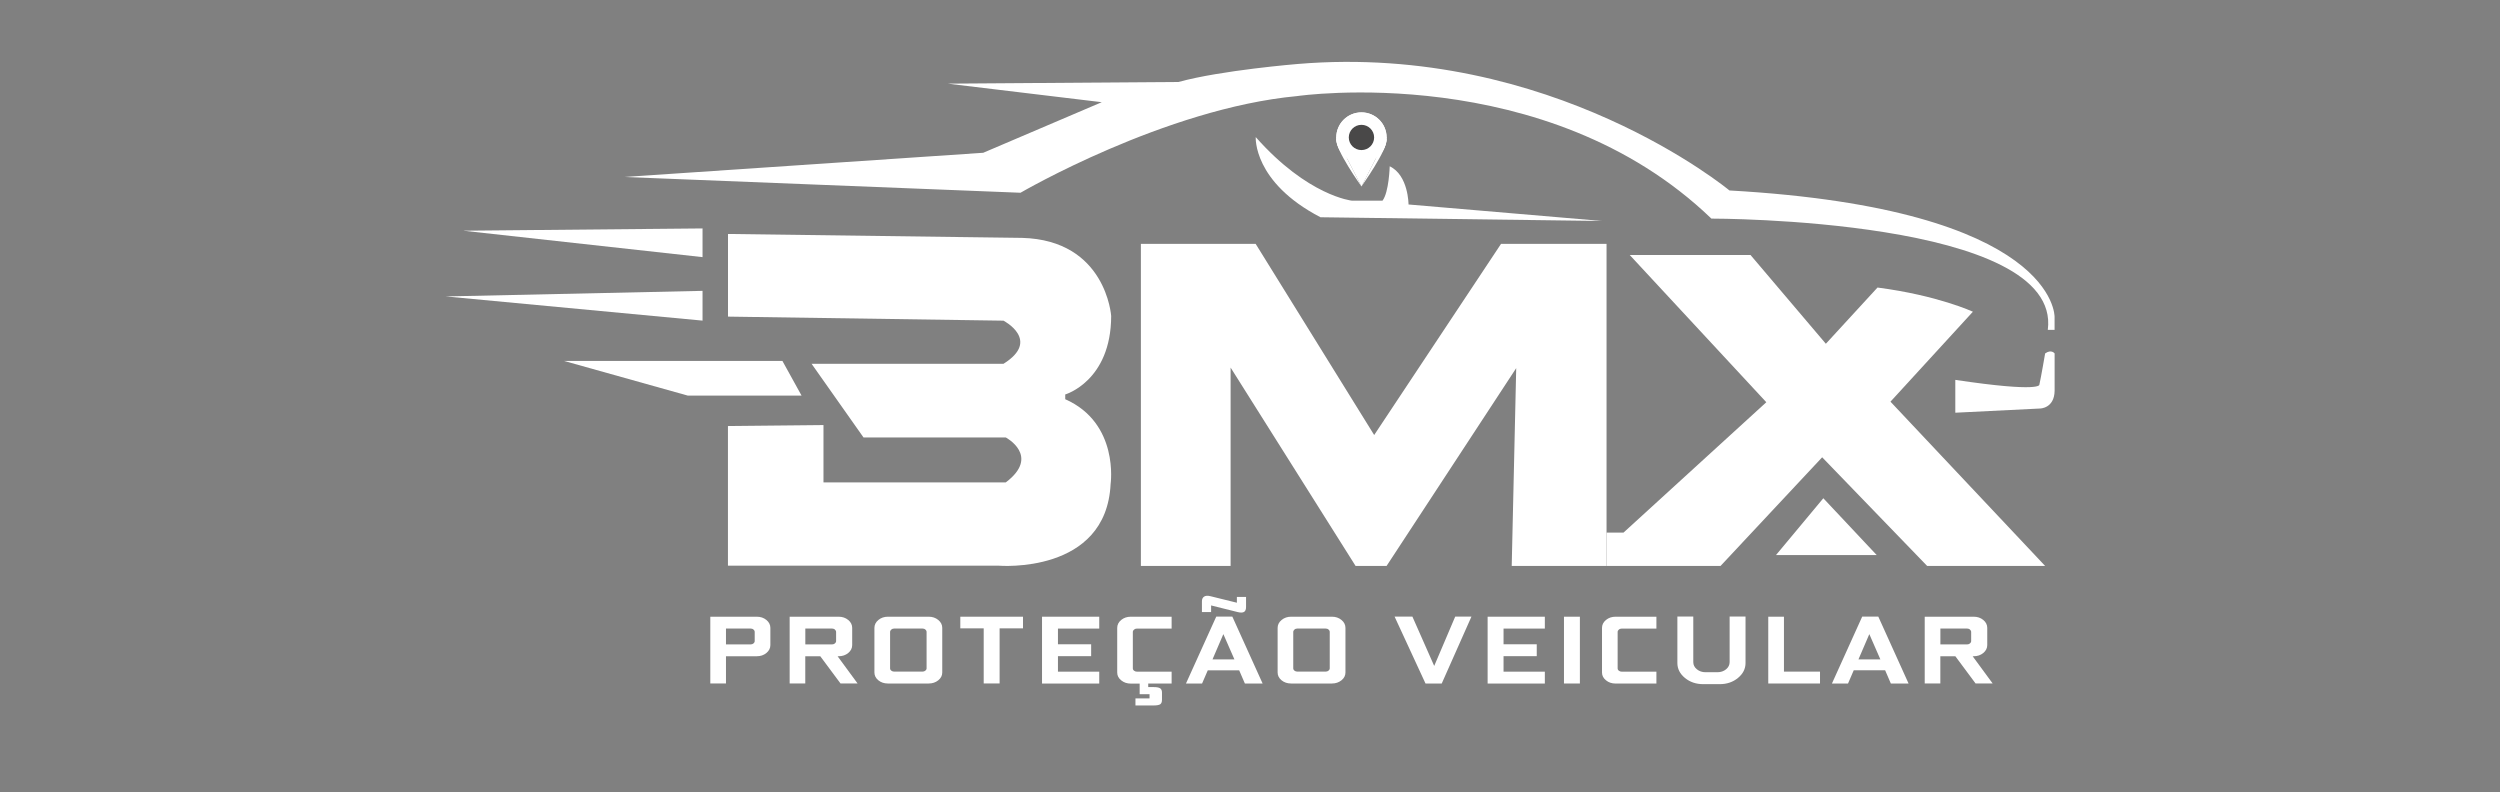 <?xml version="1.0" encoding="utf-8"?>
<svg xmlns="http://www.w3.org/2000/svg" fill="none" height="100%" overflow="visible" preserveAspectRatio="none" style="display: block;" viewBox="0 0 202 64" width="100%">
<rect x="0" y="0" width="202" height="64" fill="#808080" stroke="none"/>
<g id="Image (BMX Proteo Veicular)">
<g id="Vector">
<path d="M57.393 55.227V49.83H61.146C61.453 49.83 61.709 49.916 61.925 50.093C62.14 50.27 62.246 50.485 62.246 50.733V52.122C62.246 52.37 62.14 52.585 61.925 52.762C61.709 52.939 61.453 53.025 61.146 53.025H58.659V55.223H57.393V55.227ZM58.659 52.069H60.647C60.738 52.069 60.818 52.043 60.882 51.99C60.946 51.938 60.98 51.873 60.98 51.798V51.064C60.98 50.989 60.95 50.925 60.882 50.868C60.818 50.812 60.738 50.786 60.647 50.786H58.659V52.069Z" fill="white"/>
<path d="M63.804 55.227V49.83H67.757C68.064 49.83 68.321 49.916 68.536 50.093C68.752 50.27 68.857 50.485 68.857 50.733V52.122C68.857 52.37 68.752 52.585 68.536 52.762C68.321 52.939 68.064 53.025 67.757 53.025H67.678L69.292 55.223H67.912L66.279 53.025H65.066V55.223H63.8L63.804 55.227ZM65.07 52.069H67.225C67.315 52.069 67.395 52.043 67.459 51.99C67.523 51.938 67.557 51.873 67.557 51.798V51.064C67.557 50.989 67.523 50.925 67.459 50.868C67.395 50.812 67.315 50.786 67.225 50.786H65.07V52.069Z" fill="white"/>
<path d="M70.653 54.335V50.733C70.653 50.485 70.759 50.27 70.974 50.093C71.19 49.916 71.443 49.83 71.742 49.83H75.041C75.34 49.83 75.597 49.916 75.812 50.093C76.028 50.27 76.134 50.485 76.134 50.733V54.335C76.134 54.584 76.028 54.794 75.812 54.968C75.597 55.141 75.34 55.227 75.041 55.227H71.742C71.439 55.227 71.182 55.141 70.97 54.968C70.759 54.794 70.653 54.584 70.653 54.335ZM71.919 54C71.919 54.075 71.953 54.139 72.017 54.188C72.082 54.241 72.161 54.267 72.252 54.267H74.535C74.626 54.267 74.705 54.241 74.769 54.188C74.834 54.136 74.868 54.075 74.868 54V51.064C74.868 50.989 74.837 50.925 74.769 50.868C74.705 50.812 74.626 50.786 74.535 50.786H72.252C72.161 50.786 72.082 50.812 72.017 50.868C71.953 50.925 71.919 50.989 71.919 51.064V54Z" fill="white"/>
<path d="M77.593 50.771V49.83H82.658V50.771H80.768V55.223H79.483V50.771H77.593Z" fill="white"/>
<path d="M84.196 49.83H88.819V50.789H85.482V52.058H88.165V53.018H85.482V54.271H88.819V55.231H84.196V49.83Z" fill="white"/>
<path d="M90.271 50.733C90.271 50.485 90.377 50.27 90.592 50.093C90.808 49.916 91.065 49.83 91.371 49.83H94.667V50.789H91.866C91.775 50.789 91.696 50.816 91.632 50.872C91.567 50.925 91.533 50.989 91.533 51.06V54.004C91.533 54.079 91.567 54.143 91.632 54.192C91.696 54.245 91.775 54.271 91.866 54.271H94.667V55.231H92.777V55.517H93.215C93.457 55.517 93.631 55.547 93.733 55.611C93.835 55.675 93.888 55.788 93.888 55.957V56.545C93.888 56.721 93.839 56.842 93.745 56.906C93.646 56.966 93.48 57 93.246 57H91.745V56.428H92.883V56.089H92.085V55.235H91.371C91.065 55.235 90.808 55.148 90.592 54.971C90.377 54.798 90.271 54.587 90.271 54.343V50.733Z" fill="white"/>
<path d="M98.273 49.822H99.573L102.019 55.227H100.586L100.125 54.162H97.589L97.128 55.227H95.827L98.273 49.822ZM97.857 49.457V48.919L99.997 49.453C100.231 49.514 100.401 49.51 100.514 49.446C100.624 49.382 100.681 49.25 100.681 49.047V48.23H99.94V48.7L97.793 48.17C97.574 48.117 97.407 48.128 97.29 48.207C97.173 48.286 97.116 48.411 97.116 48.58V49.453H97.857V49.457ZM99.74 53.277L98.847 51.237L97.971 53.277H99.743H99.74Z" fill="white"/>
<path d="M103.232 54.335V50.733C103.232 50.485 103.338 50.27 103.554 50.093C103.769 49.916 104.022 49.83 104.321 49.83H107.621C107.919 49.83 108.176 49.916 108.392 50.093C108.607 50.27 108.713 50.485 108.713 50.733V54.335C108.713 54.584 108.607 54.794 108.392 54.968C108.176 55.141 107.919 55.227 107.621 55.227H104.321C104.018 55.227 103.761 55.141 103.55 54.968C103.338 54.794 103.232 54.584 103.232 54.335ZM104.495 54C104.495 54.075 104.529 54.139 104.593 54.188C104.657 54.241 104.737 54.267 104.827 54.267H107.11C107.201 54.267 107.281 54.241 107.345 54.188C107.409 54.136 107.443 54.075 107.443 54V51.064C107.443 50.989 107.413 50.925 107.345 50.868C107.281 50.812 107.201 50.786 107.11 50.786H104.827C104.737 50.786 104.657 50.812 104.593 50.868C104.529 50.925 104.495 50.989 104.495 51.064V54Z" fill="white"/>
<path d="M112.682 49.822H114.122L115.884 53.808L117.581 49.822H118.893L116.492 55.227H115.181L112.682 49.822Z" fill="white"/>
<path d="M120.2 49.83H124.823V50.789H121.486V52.058H124.169V53.018H121.486V54.271H124.823V55.231H120.2V49.83Z" fill="white"/>
<path d="M126.369 55.227V49.83H127.655V55.227H126.369Z" fill="white"/>
<path d="M129.442 50.733C129.442 50.485 129.548 50.27 129.764 50.093C129.979 49.916 130.236 49.83 130.542 49.83H133.838V50.789H131.038C130.947 50.789 130.867 50.816 130.803 50.872C130.739 50.925 130.705 50.989 130.705 51.06V54.004C130.705 54.079 130.739 54.143 130.803 54.192C130.867 54.245 130.947 54.271 131.038 54.271H133.838V55.231H130.542C130.236 55.231 129.975 55.144 129.764 54.968C129.548 54.794 129.442 54.584 129.442 54.339V50.733Z" fill="white"/>
<path d="M135.532 53.571V49.818H136.817V53.503C136.817 53.729 136.915 53.921 137.108 54.079C137.301 54.237 137.535 54.316 137.804 54.316H138.764C139.04 54.316 139.274 54.237 139.467 54.079C139.656 53.921 139.754 53.729 139.754 53.503V49.818H141.039V53.571C141.039 54.041 140.835 54.444 140.427 54.779C140.019 55.114 139.527 55.28 138.949 55.28H137.622C137.048 55.28 136.553 55.114 136.144 54.779C135.736 54.444 135.532 54.041 135.532 53.571Z" fill="white"/>
<path d="M142.876 55.227V49.83H144.143V54.267H147.057V55.227H142.876Z" fill="white"/>
<path d="M148.021 55.227L150.466 49.822H151.767L154.212 55.227H152.78L152.319 54.158H149.782L149.321 55.227H148.021ZM150.16 53.277H151.933L151.041 51.237L150.164 53.277H150.16Z" fill="white"/>
<path d="M155.517 55.227V49.83H159.47C159.777 49.83 160.034 49.916 160.249 50.093C160.464 50.27 160.57 50.485 160.57 50.733V52.122C160.57 52.37 160.464 52.585 160.249 52.762C160.034 52.939 159.777 53.025 159.47 53.025H159.391L161.005 55.223H159.625L157.992 53.025H156.779V55.223H155.513L155.517 55.227ZM156.783 52.069H158.937C159.028 52.069 159.107 52.043 159.172 51.99C159.236 51.938 159.27 51.873 159.27 51.798V51.064C159.27 50.989 159.236 50.925 159.172 50.868C159.107 50.812 159.028 50.786 158.937 50.786H156.783V52.069Z" fill="white"/>
<path d="M50.487 14.302L82.458 15.574C82.458 15.574 94.134 8.761 104.805 7.764C104.805 7.764 124.918 4.813 138.28 17.663C138.28 17.663 166.648 17.618 165.462 26.655H166.01V25.608C166.01 25.608 166.236 16.887 139.739 15.389C139.739 15.389 125.371 3.446 104.85 5.17C104.85 5.17 98.692 5.671 95.226 6.623L76.572 6.759L89.023 8.257L79.445 12.344L50.483 14.298L50.487 14.302Z" fill="white"/>
<path d="M101.463 11.076C101.463 11.076 101.221 14.708 106.695 17.554L129.439 17.855L113.809 16.522C113.809 16.522 113.809 14.162 112.289 13.436C112.289 13.436 112.232 15.532 111.707 16.214H109.231C109.231 16.214 105.678 15.845 101.463 11.076Z" fill="white"/>
<path d="M110.002 13.131C111.125 13.131 112.036 12.224 112.036 11.106C112.036 9.988 111.125 9.081 110.002 9.081C108.879 9.081 107.969 9.988 107.969 11.106C107.969 12.224 108.879 13.131 110.002 13.131Z" fill="white"/>
<path d="M112.036 11.219C112.164 12.043 110.002 15.066 110.002 15.066L112.036 11.106H107.969" fill="white"/>
<path d="M110.006 13.131C111.129 13.131 112.04 12.224 112.04 11.106C112.04 9.988 111.129 9.081 110.006 9.081C108.883 9.081 107.973 9.988 107.973 11.106C107.973 12.224 108.883 13.131 110.006 13.131Z" fill="white"/>
<path d="M107.972 11.219C107.844 12.043 110.006 15.066 110.006 15.066L107.973 11.106H112.04" fill="white"/>
<path d="M110.006 15.066L112.036 11.106H107.969" fill="white"/>
<path d="M110.006 12.126C110.572 12.126 111.03 11.669 111.03 11.106C111.03 10.543 110.572 10.086 110.006 10.086C109.44 10.086 108.982 10.543 108.982 11.106C108.982 11.669 109.44 12.126 110.006 12.126Z" fill="#494848"/>
<path d="M64.767 31.966H55.578L45.569 29.162H63.218L64.767 31.966Z" fill="white"/>
<path d="M56.765 25.906V23.501L36.013 23.952L56.765 25.906Z" fill="white"/>
<path d="M56.765 20.776V18.457L37.427 18.641L56.765 20.776Z" fill="white"/>
<path d="M58.818 34.424V45.708H80.711C80.711 45.708 89.394 46.427 89.738 39.099C89.738 39.099 90.448 34.194 86.071 32.256V31.872C86.071 31.872 89.772 30.799 89.783 25.533C89.783 25.533 89.382 19.402 82.586 19.221L58.822 18.905V25.582L81.082 25.91C81.082 25.91 84.136 27.491 81.082 29.395H65.576L69.772 35.346H81.267C81.267 35.346 84.094 36.844 81.267 38.978H66.537V34.345L58.825 34.424H58.818Z" fill="white"/>
<path d="M92.183 45.727V19.707H101.459L111.034 35.15L121.282 19.707H129.809V45.727H122.147L122.51 29.745L112.036 45.727H109.53L99.433 29.7V45.727H92.183Z" fill="white"/>
<path d="M129.809 45.727H139.021L147.231 36.949L155.713 45.727H165.246L152.75 32.455L159.41 25.187C159.41 25.187 156.582 23.87 151.703 23.233L147.529 27.776L141.44 20.602H131.68L142.718 32.5L131.177 43.036H129.809L129.809 45.727Z" fill="white"/>
<path d="M157.989 30.69V33.347L164.83 33.008C164.83 33.008 165.991 33.008 166.013 31.578V28.559C166.013 28.559 165.756 28.194 165.246 28.559C165.246 28.559 164.921 30.468 164.781 31.081C164.781 31.081 164.985 31.74 157.985 30.694L157.989 30.69Z" fill="white"/>
<path d="M143.5 44.85L147.325 40.258L151.638 44.85H143.5Z" fill="white"/>
</g>
</g>
</svg>